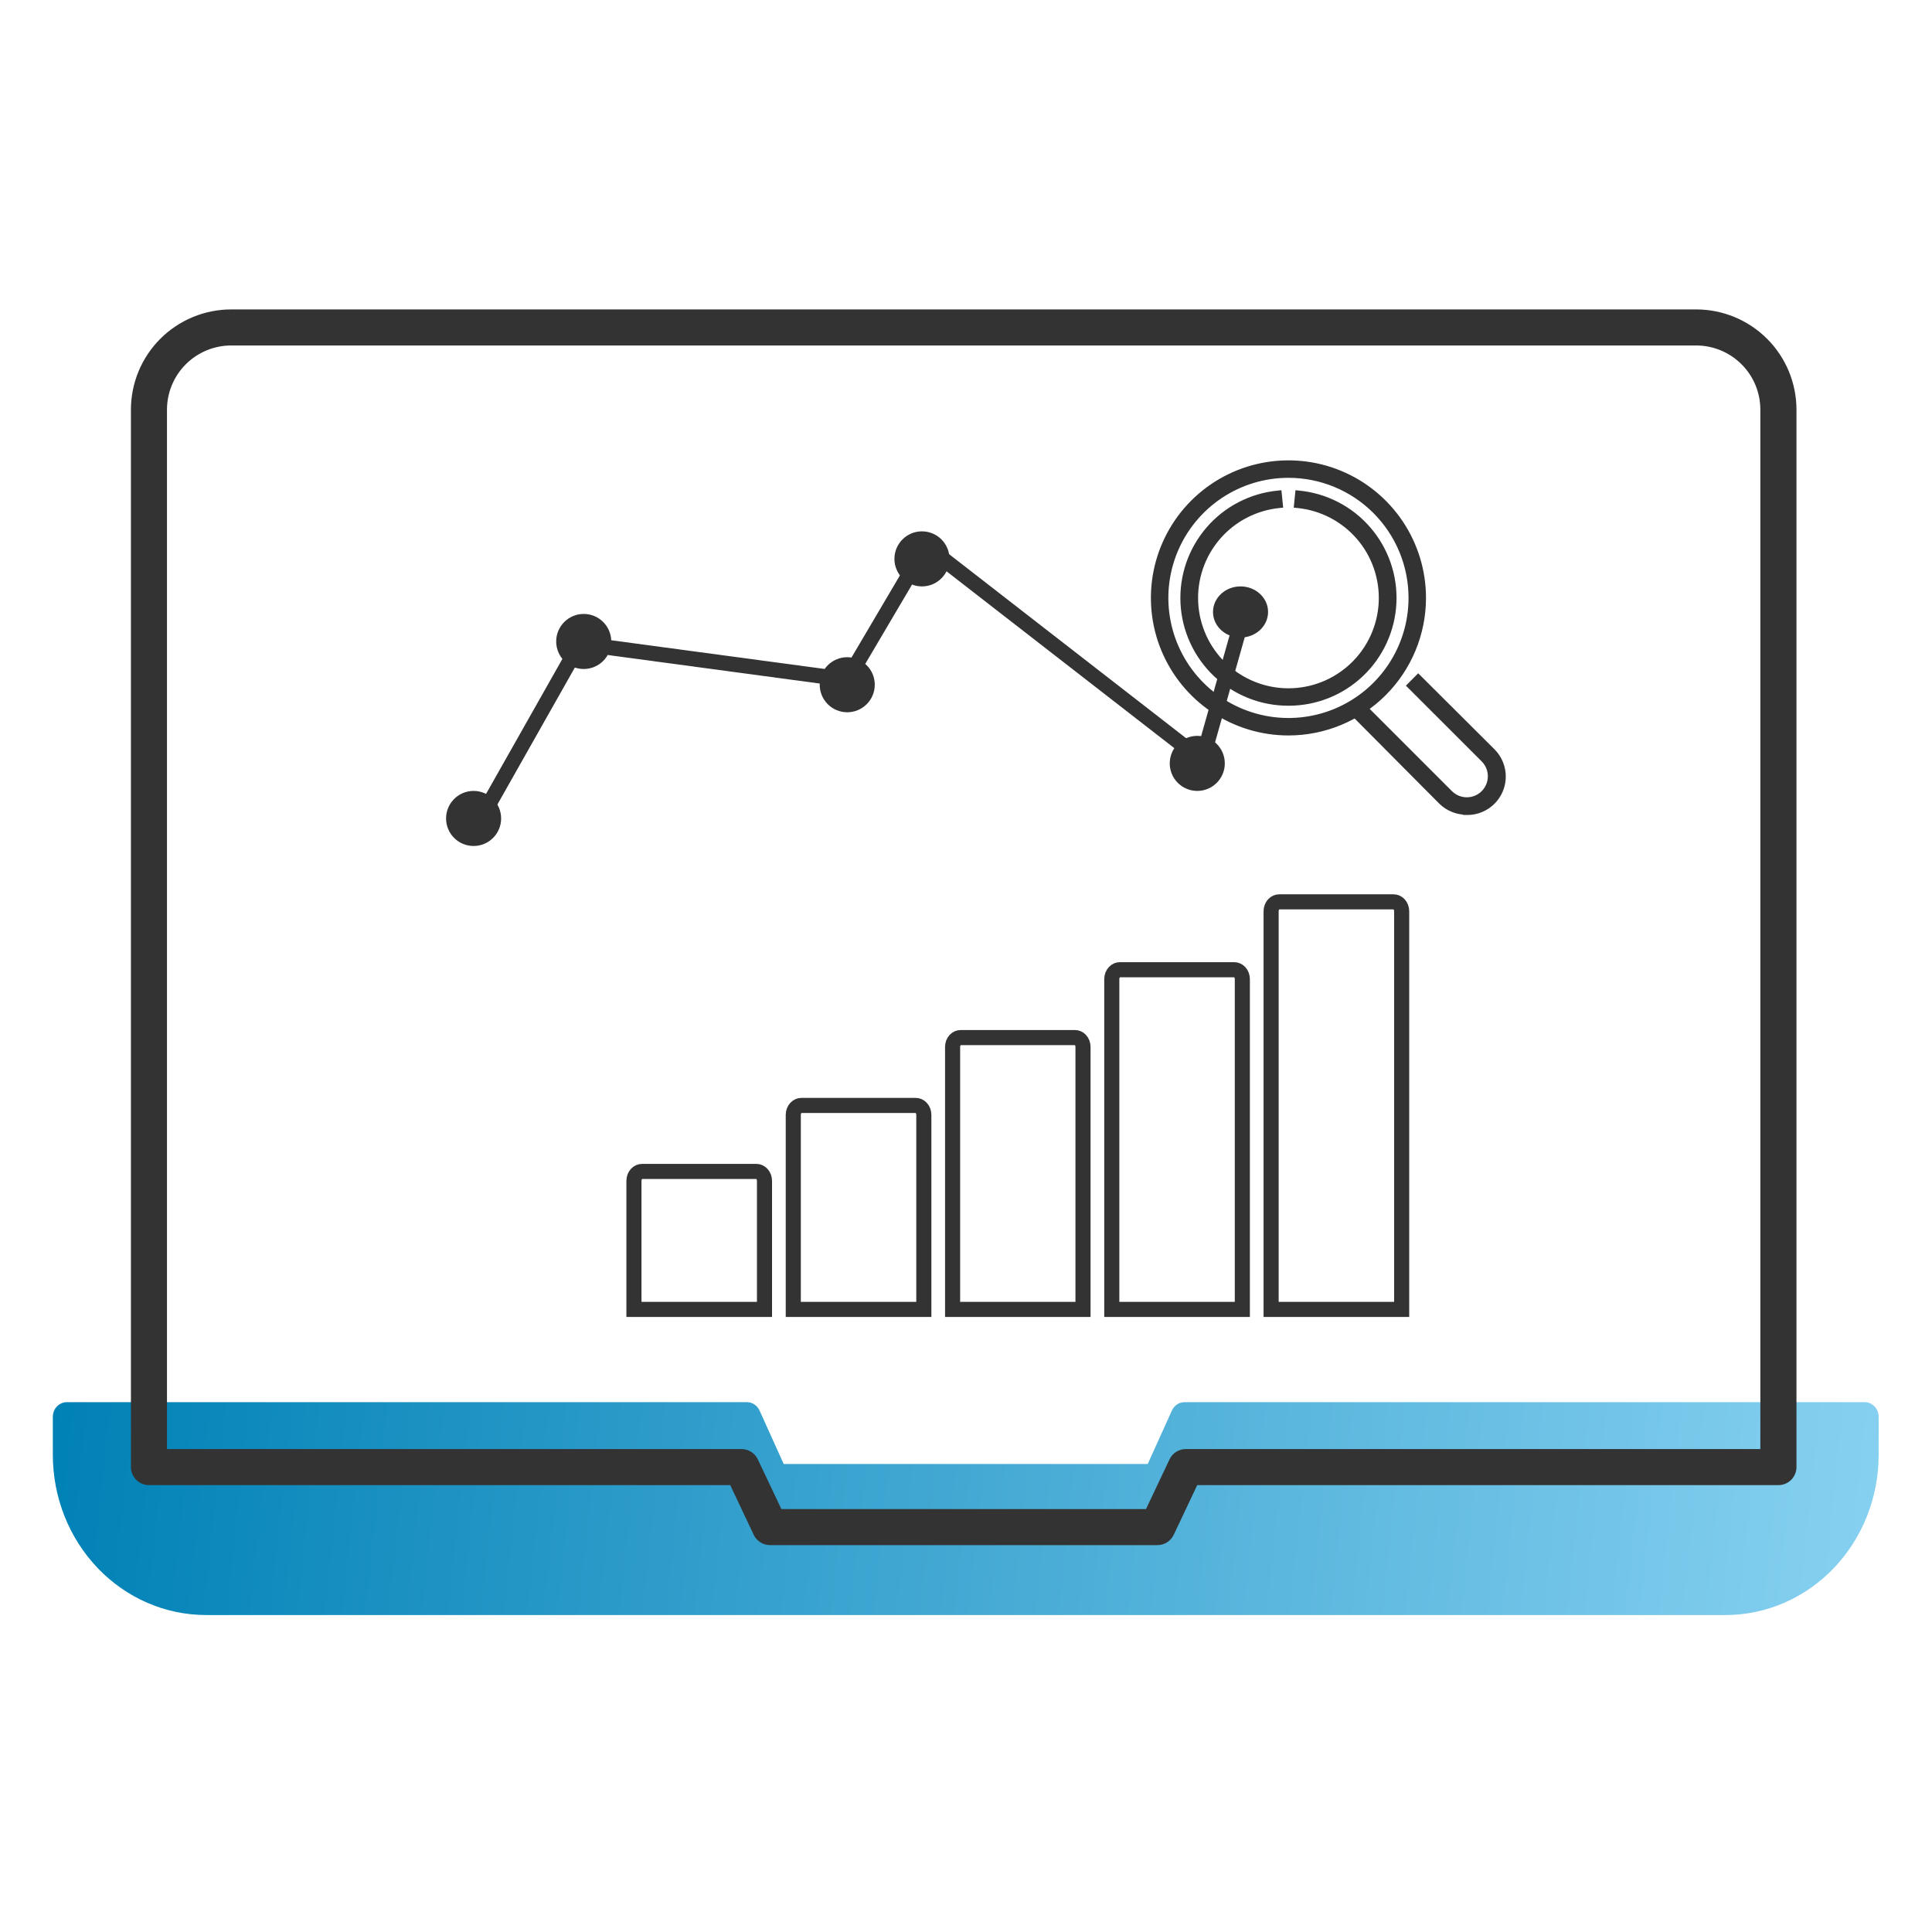 <svg width="512" height="512" viewBox="0 0 512 512" fill="none" xmlns="http://www.w3.org/2000/svg">
<path d="M457.297 428H54.57C43.819 427.993 33.509 423.525 25.904 415.576C18.298 407.627 14.017 396.847 14 385.601V375.478C14 374.446 14.392 373.455 15.09 372.725C15.788 371.995 16.735 371.585 17.722 371.585H197.944C198.647 371.588 199.334 371.799 199.927 372.194C200.52 372.589 200.994 373.151 201.294 373.816L207.692 387.976H304.16L310.559 373.816C310.859 373.151 311.333 372.589 311.925 372.194C312.518 371.799 313.206 371.588 313.908 371.585H494.145C495.133 371.585 496.079 371.995 496.777 372.725C497.475 373.455 497.867 374.446 497.867 375.478V385.601C497.851 396.847 493.57 407.627 485.964 415.576C478.358 423.525 468.048 427.993 457.297 428Z" fill="url(#paint0_linear_169_411)"/>
<path d="M204.045 408.971H204.047H306.734C307.545 408.971 308.339 408.741 309.023 408.307C309.708 407.873 310.255 407.254 310.601 406.521L316.961 393.07H471.306C472.44 393.07 473.528 392.619 474.331 391.817C475.133 391.015 475.584 389.927 475.584 388.793V108.533V108.532C475.571 101.625 472.819 95.005 467.93 90.124C463.041 85.244 456.415 82.502 449.506 82.5H61.275L61.275 82.5C54.366 82.502 47.74 85.244 42.851 90.124C37.962 95.005 35.209 101.625 35.197 108.532V108.533V388.793C35.197 389.927 35.648 391.015 36.45 391.817C37.253 392.619 38.341 393.07 39.475 393.07H193.835L200.194 406.521C200.539 407.251 201.084 407.869 201.765 408.302C202.447 408.736 203.237 408.968 204.045 408.971ZM43.753 384.516V108.533C43.763 103.894 45.614 99.449 48.898 96.172C52.183 92.895 56.634 91.054 61.275 91.054H449.491C454.132 91.054 458.583 92.895 461.868 96.172C465.152 99.449 467.003 103.895 467.012 108.534V384.516H314.237H314.235C313.427 384.519 312.637 384.751 311.956 385.185C311.274 385.618 310.73 386.236 310.385 386.966L304.026 400.417H206.755L200.381 386.966C200.036 386.236 199.491 385.618 198.81 385.185C198.129 384.751 197.338 384.519 196.531 384.516H196.529H43.753Z" fill="#333333" stroke="#333333"/>
<path d="M126.619 218.328L153.629 170.566L224.521 180.109L245.425 144.664L318.588 201.468L329.495 162.841" stroke="#333333" stroke-width="4" stroke-linecap="round"/>
<path d="M321.478 188.344C327.39 192.294 334.341 194.403 341.451 194.403C350.986 194.403 360.131 190.615 366.873 183.873C373.615 177.131 377.403 167.986 377.403 158.451C377.403 151.341 375.294 144.39 371.344 138.478C367.394 132.566 361.779 127.958 355.21 125.237C348.64 122.516 341.412 121.804 334.438 123.191C327.464 124.578 321.058 128.002 316.03 133.03C311.002 138.058 307.578 144.464 306.191 151.438C304.804 158.412 305.516 165.64 308.237 172.21C310.958 178.779 315.566 184.394 321.478 188.344ZM323.492 131.574C328.808 128.022 335.058 126.126 341.451 126.126C345.697 126.126 349.9 126.962 353.822 128.587C357.744 130.211 361.307 132.592 364.309 135.594C367.311 138.596 369.692 142.159 371.316 146.081C372.941 150.003 373.777 154.206 373.777 158.451C373.777 164.845 371.881 171.095 368.329 176.411C364.777 181.726 359.729 185.87 353.822 188.316C347.915 190.763 341.416 191.403 335.145 190.156C328.875 188.909 323.115 185.83 318.594 181.309C314.073 176.788 310.994 171.028 309.747 164.758C308.5 158.487 309.14 151.988 311.587 146.081C314.033 140.174 318.177 135.126 323.492 131.574Z" fill="#333333" stroke="#333333"/>
<path d="M339.193 130.96L339.143 130.464L338.647 130.512C331.466 131.215 324.832 134.656 320.121 140.12C315.41 145.583 312.983 152.652 313.344 159.857C313.705 167.063 316.826 173.853 322.06 178.818C327.294 183.784 334.238 186.543 341.453 186.525C348.667 186.543 355.611 183.784 360.845 178.818C366.079 173.853 369.2 167.063 369.561 159.857C369.922 152.652 367.496 145.583 362.784 140.12C358.073 134.656 351.439 131.215 344.259 130.512L343.762 130.464L343.712 130.96L343.45 133.586L343.4 134.083L343.897 134.133C350.138 134.76 355.899 137.762 359.988 142.517C364.078 147.273 366.183 153.418 365.869 159.682C365.555 165.946 362.846 171.85 358.301 176.172C353.757 180.495 347.725 182.905 341.453 182.905C335.181 182.905 329.149 180.495 324.604 176.172C320.059 171.85 317.35 165.946 317.036 159.682C316.722 153.418 318.827 147.273 322.917 142.517C327.007 137.762 332.767 134.76 339.008 134.133L339.505 134.083L339.455 133.586L339.193 130.96Z" fill="#333333" stroke="#333333"/>
<path d="M384.989 214.719C386.02 215.131 387.113 215.363 388.22 215.405V215.469L388.712 215.477C390.649 215.505 392.55 214.952 394.17 213.889C395.79 212.826 397.054 211.302 397.799 209.514C398.544 207.726 398.736 205.755 398.35 203.857C397.965 201.959 397.019 200.22 395.636 198.865C395.636 198.864 395.635 198.864 395.635 198.863L376.192 179.486L375.837 179.133L375.484 179.488L373.633 181.353L373.282 181.706L373.634 182.058L393.014 201.425C394.153 202.564 394.793 204.109 394.793 205.72C394.793 207.331 394.153 208.875 393.014 210.014C391.875 211.153 390.33 211.793 388.72 211.793C387.109 211.793 385.564 211.153 384.425 210.014L360.646 186.236L360.293 185.882L359.939 186.236L358.088 188.087L357.735 188.44L358.087 188.793L381.8 212.638L381.8 212.638L381.805 212.642C382.718 213.538 383.801 214.244 384.989 214.719Z" fill="#333333" stroke="#333333"/>
<ellipse cx="328.755" cy="162.178" rx="7.296" ry="6.775" fill="#333333"/>
<circle cx="317.29" cy="202.306" r="7.296" fill="#333333"/>
<circle cx="244.329" cy="148.107" r="7.296" fill="#333333"/>
<circle cx="224.527" cy="181.461" r="7.296" fill="#333333"/>
<circle cx="154.693" cy="169.995" r="7.296" fill="#333333"/>
<circle cx="125.507" cy="216.899" r="7.296" fill="#333333"/>
<path d="M296.773 256.985V256.985H296.781L327.087 256.985L327.094 256.985C327.352 256.984 327.611 257.038 327.859 257.149C328.108 257.26 328.345 257.428 328.552 257.653C328.76 257.878 328.932 258.154 329.051 258.469C329.171 258.783 329.234 259.126 329.233 259.475V259.481V347H294.635V259.481H294.635L294.635 259.475C294.634 259.126 294.696 258.783 294.816 258.469C294.936 258.154 295.108 257.878 295.315 257.653C295.522 257.428 295.759 257.26 296.008 257.149C296.256 257.038 296.516 256.984 296.773 256.985Z" stroke="#333333" stroke-width="4"/>
<path d="M336.857 241.496H336.857L336.857 241.49C336.856 241.141 336.919 240.799 337.039 240.484C337.158 240.169 337.33 239.893 337.538 239.668C337.745 239.443 337.982 239.275 338.231 239.164C338.479 239.053 338.738 238.999 338.996 239V239H339.003L369.309 239L369.317 239C369.574 238.999 369.834 239.053 370.082 239.164C370.331 239.275 370.568 239.444 370.775 239.668C370.982 239.893 371.154 240.169 371.274 240.484C371.394 240.799 371.456 241.141 371.455 241.49V241.496V347H336.857V241.496Z" stroke="#333333" stroke-width="4"/>
<path d="M212.365 292.954V292.954H212.372L242.679 292.954L242.686 292.954C242.944 292.953 243.203 293.007 243.451 293.118C243.7 293.229 243.937 293.398 244.144 293.622C244.351 293.847 244.524 294.123 244.643 294.438C244.763 294.753 244.825 295.095 244.824 295.444V295.45V347H210.227V295.45H210.227L210.227 295.444C210.225 295.095 210.288 294.753 210.408 294.438C210.527 294.123 210.7 293.847 210.907 293.622C211.114 293.398 211.351 293.229 211.6 293.118C211.848 293.007 212.107 292.953 212.365 292.954Z" stroke="#333333" stroke-width="4"/>
<path d="M170.138 310.444L170.138 310.444H170.146L200.452 310.444L200.46 310.444C200.717 310.443 200.977 310.497 201.225 310.608C201.473 310.719 201.71 310.888 201.917 311.112C202.125 311.337 202.297 311.613 202.417 311.928C202.536 312.243 202.599 312.585 202.598 312.934V312.941V347H168V312.941H168L168 312.934C167.999 312.585 168.062 312.243 168.181 311.928C168.301 311.613 168.473 311.337 168.68 311.112C168.888 310.888 169.125 310.719 169.373 310.608C169.621 310.497 169.881 310.443 170.138 310.444Z" stroke="#333333" stroke-width="4"/>
<path d="M254.574 274.969L254.585 274.969H254.595H284.86H284.871L284.882 274.969C285.138 274.967 285.396 275.019 285.643 275.128C285.891 275.238 286.127 275.405 286.333 275.629C286.54 275.853 286.711 276.129 286.83 276.443C286.948 276.757 287.009 277.099 287.006 277.447L287.006 277.456V277.465V347H252.449V277.466V277.457L252.449 277.447C252.446 277.1 252.507 276.758 252.626 276.443C252.744 276.129 252.915 275.853 253.122 275.629C253.328 275.405 253.565 275.238 253.812 275.128C254.06 275.019 254.318 274.967 254.574 274.969Z" stroke="#333333" stroke-width="4"/>
<defs>
<linearGradient id="paint0_linear_169_411" x1="14" y1="371.585" x2="498.332" y2="423.679" gradientUnits="userSpaceOnUse">
<stop stop-color="#0081B6"/>
<stop offset="1" stop-color="#87D1F1"/>
</linearGradient>
</defs>
</svg>

